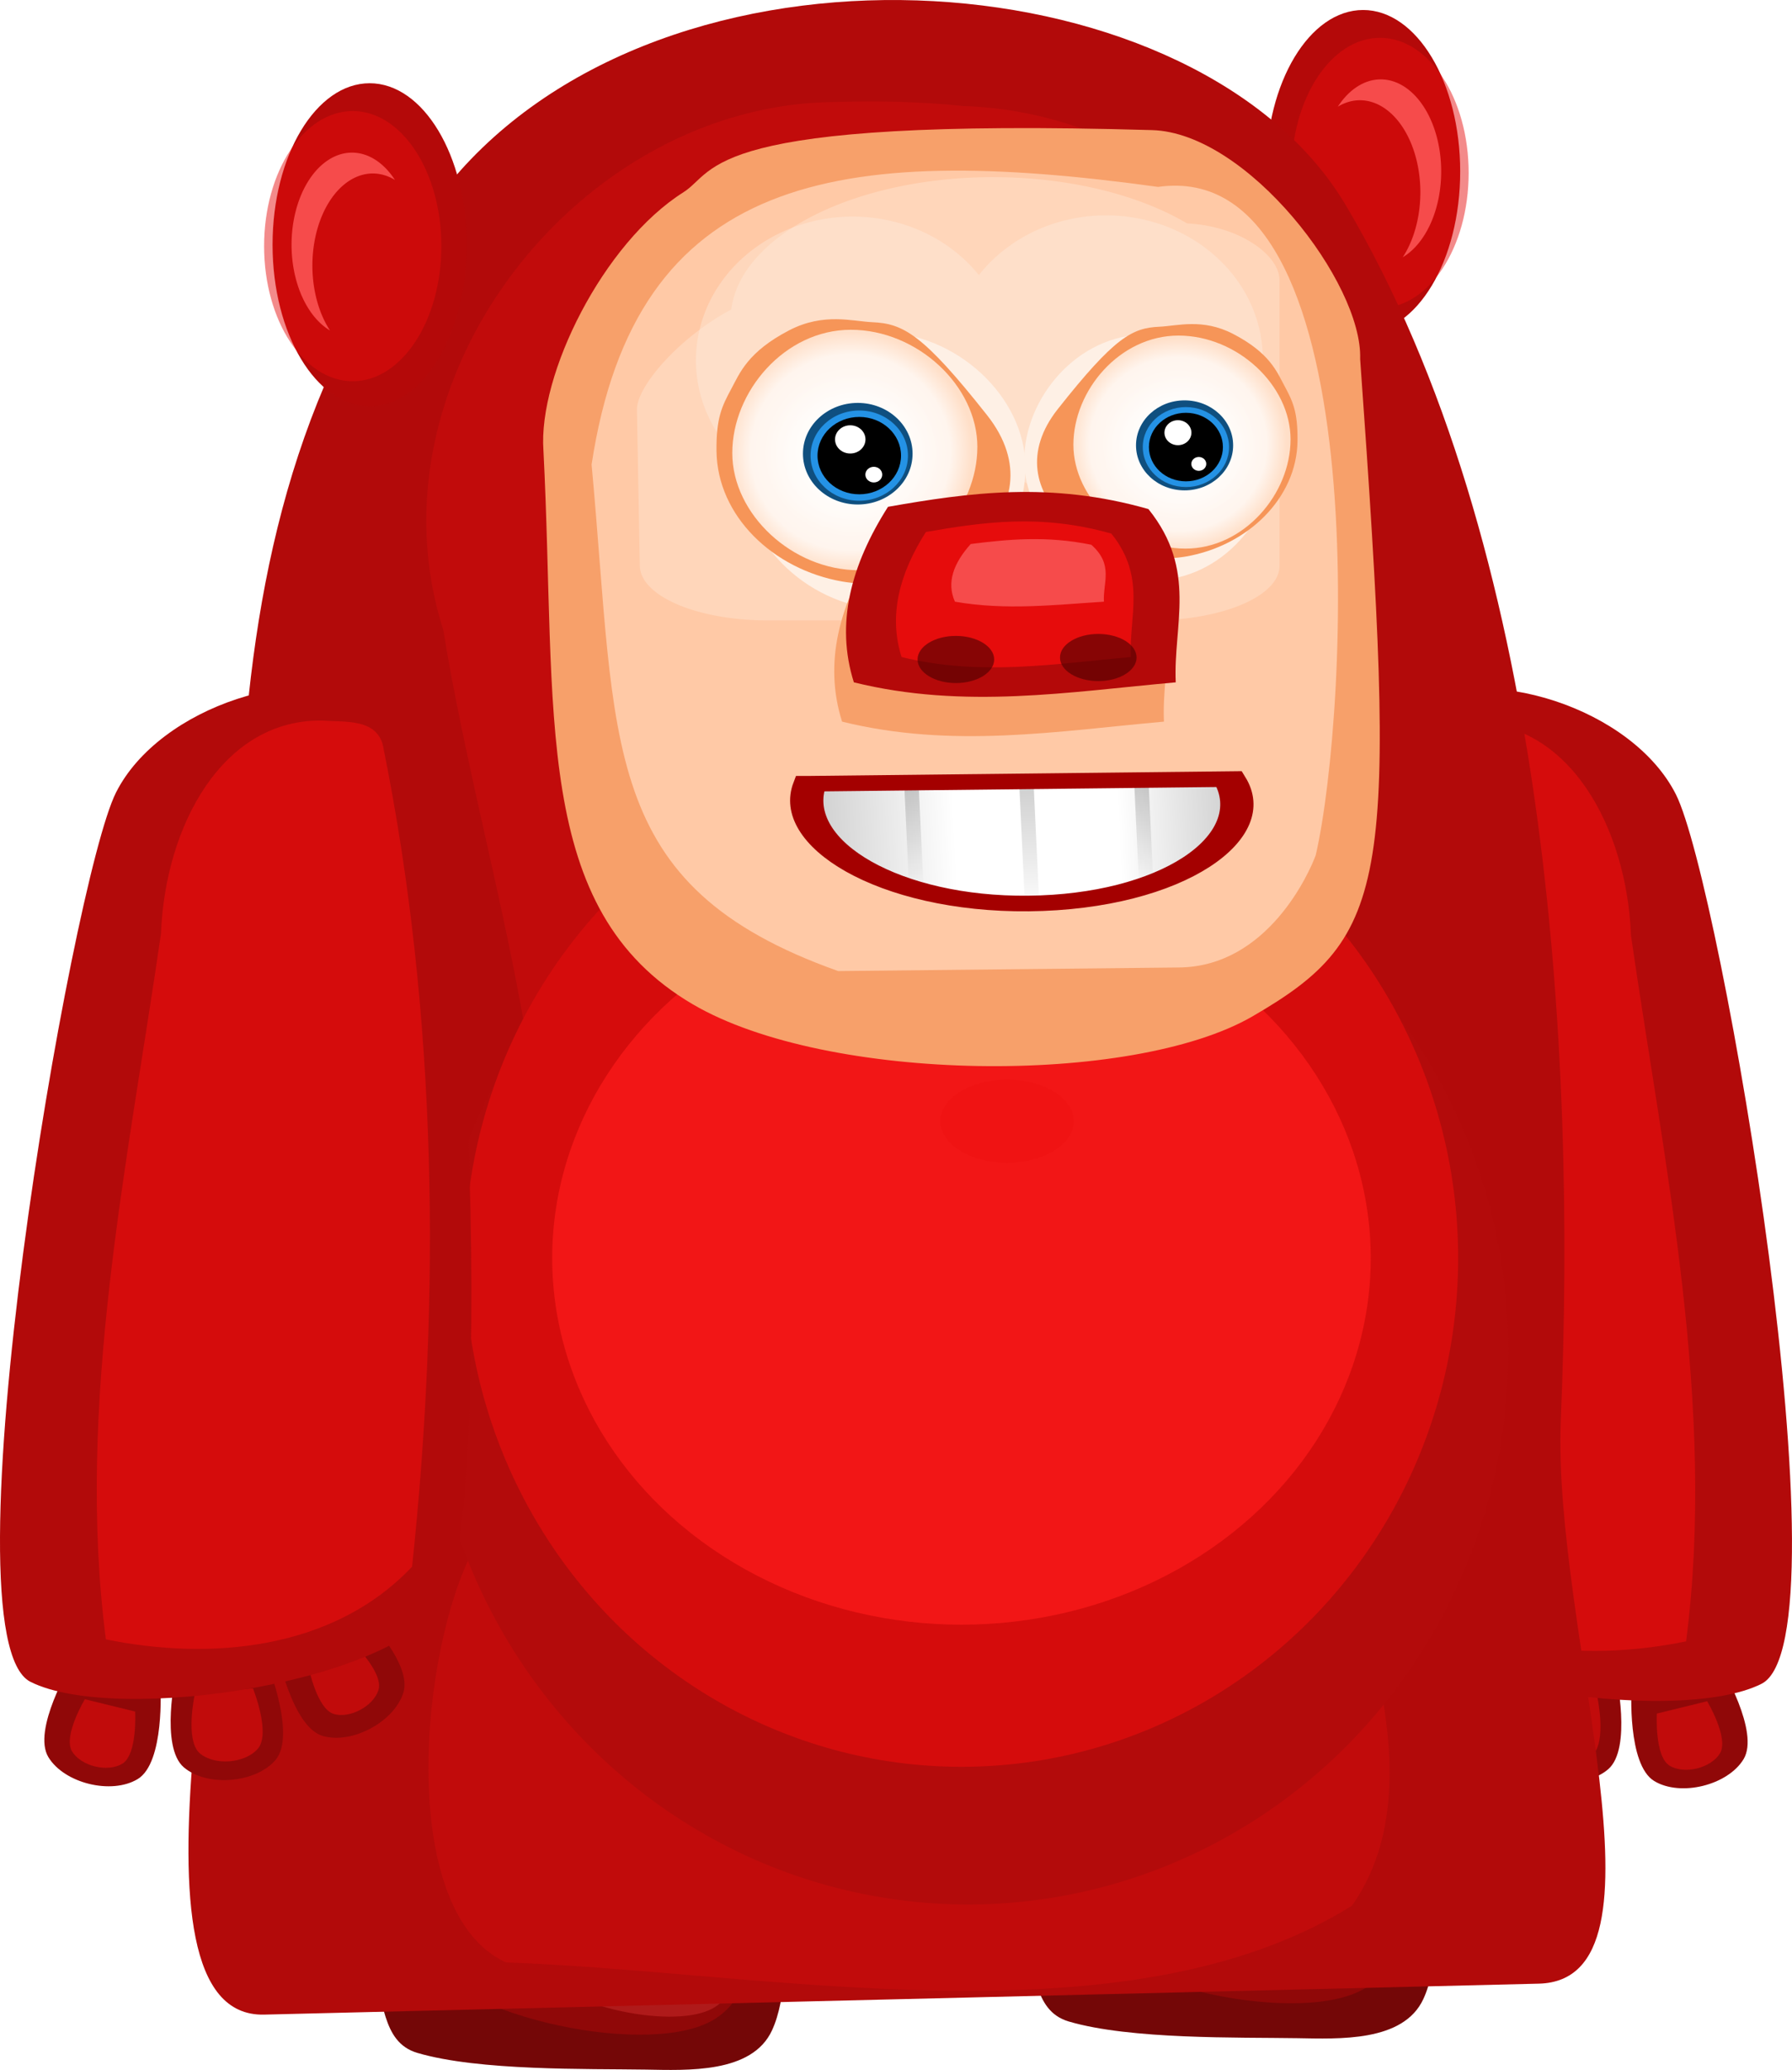 <svg xmlns="http://www.w3.org/2000/svg" xmlns:xlink="http://www.w3.org/1999/xlink" width="234.216" height="270.466" viewBox="0 0 61.97 71.561"><defs><linearGradient id="l" x1="14" xlink:href="#c" gradientUnits="userSpaceOnUse" y1="21.062" gradientTransform="matrix(1 0 0 1.16 865.682 324.976)" x2="14.5" y2="33.431"/><linearGradient id="a"><stop offset="0" stop-color="#fff"/><stop offset=".813" stop-color="#fff5ee"/><stop offset="1" stop-color="#ffdfc8"/></linearGradient><linearGradient id="b"><stop offset="0" stop-color="#fff"/><stop offset="1" stop-color="#fff" stop-opacity="0"/></linearGradient><linearGradient id="i" x1="9.789" gradientUnits="userSpaceOnUse" y1="29.629" gradientTransform="matrix(1.049 0 0 1 845.913 327.79)" x2="38.391" y2="29.629"><stop stop-color="#ccc" offset="0"/><stop stop-color="#fff" offset=".346"/><stop stop-color="#fff" offset=".725"/><stop stop-color="#cecece" offset="1"/></linearGradient><linearGradient id="j" x1="14" xlink:href="#c" gradientUnits="userSpaceOnUse" y1="21.062" gradientTransform="matrix(1 0 0 1.405 857.681 319.825)" x2="14" y2="34.306"/><linearGradient id="c"><stop offset="0"/><stop offset="1" stop-opacity="0"/></linearGradient><linearGradient id="k" x1="14" xlink:href="#c" gradientUnits="userSpaceOnUse" y1="21.062" gradientTransform="matrix(1 0 0 1.172 849.681 324.65)" x2="13.5" y2="33.427"/><radialGradient gradientUnits="userSpaceOnUse" gradientTransform="matrix(.836 0 0 .775 -13.46 118.16)" r="5.566" fy="726.81" fx="628.775" cy="726.81" cx="628.775" id="f" xlink:href="#b"/><radialGradient gradientUnits="userSpaceOnUse" gradientTransform="matrix(.836 0 0 .775 12.962 116.314)" r="5.566" fy="726.81" fx="628.775" cy="726.81" cx="628.775" id="h" xlink:href="#b"/><radialGradient gradientUnits="userSpaceOnUse" gradientTransform="matrix(.917 0 0 .9 -41.505 15.95)" r="7.02" fy="737.213" fx="632.459" cy="737.213" cx="632.459" id="g" xlink:href="#a"/><radialGradient gradientUnits="userSpaceOnUse" gradientTransform="matrix(.917 0 0 .9 -67.927 17.795)" r="7.02" fy="737.213" fx="632.459" cy="737.213" cx="632.459" id="e" xlink:href="#a"/><filter height="1.388" y="-.194" width="1.197" x="-.099" id="d" color-interpolation-filters="sRGB"><feGaussianBlur stdDeviation="3.388"/></filter></defs><g transform="translate(609.133 -1196.557)"><path d="M-593.012 1254.413c-3.168 1.6-4.927 6.947-3.327 10.115.533 1.056.36 2.624 1.637 3 2.132.63 5.896.545 7.895.578 1.448.024 3.68.14 4.371-1.356 1.004-2.174.126-7.252-.822-9.129-1.543-3.055-6.699-4.75-9.754-3.208z" fill="#740707"/><path d="M-592.328 1255.83c-2.494 1.26-3.879 5.47-2.62 7.963 1.215 2.405 7.934 3.888 10.339 2.674 2.494-1.26 1.219-5.616-.04-8.11-1.215-2.406-5.274-3.741-7.679-2.527z" opacity=".351" fill="#c10b0b"/><path d="M-589.16 1259.648c-1.493.754-2.322 3.274-1.568 4.768.727 1.44 4.75 2.328 6.19 1.6 1.494-.753.73-3.362-.024-4.856-.727-1.44-3.157-2.24-4.597-1.512z" opacity=".489" fill="#d12e2e"/><path d="M-570.486 1253.326c-3.168 1.6-4.927 6.947-3.327 10.116.533 1.056.36 2.624 1.637 3 2.132.63 5.896.545 7.895.578 1.448.024 3.68.14 4.371-1.357 1.004-2.173.126-7.252-.822-9.128-1.543-3.055-6.698-4.751-9.754-3.209z" fill="#740707"/><path d="M-569.802 1254.744c-2.494 1.26-3.879 5.469-2.62 7.963 1.215 2.405 7.934 3.888 10.339 2.673 2.494-1.259 1.219-5.616-.04-8.11-1.215-2.405-5.274-3.74-7.679-2.526z" opacity=".351" fill="#c10b0b"/><path d="M-566.633 1258.562c-1.494.754-2.323 3.274-1.569 4.768.727 1.44 4.75 2.328 6.19 1.6 1.494-.754.73-3.363-.024-4.856-.727-1.44-3.157-2.24-4.597-1.512z" opacity=".489" fill="#d12e2e"/><path d="M-559.549 1252.223s-1.884 1.848-1.57 2.902c.302 1.017 1.782 1.817 2.798 1.514 1.054-.314 1.57-2.901 1.57-2.901z" fill="#900808"/><path d="M-559.386 1253.438s-1.041 1.022-.868 1.605c.167.562.985 1.005 1.547.837.583-.173.869-1.604.869-1.604z" fill="#c10b0b"/><path d="M-556.424 1254.178s-.982 2.45-.27 3.288c.686.81 2.362.947 3.17.26.84-.711.27-3.288.27-3.288z" fill="#900808"/><path d="M-555.913 1254.996s-.621 1.551-.17 2.082c.434.512 1.495.599 2.007.164.53-.45.17-2.081.17-2.081z" fill="#c10b0b"/><path d="M-552.712 1254.926s-.155 2.634.785 3.204c.907.55 2.54.15 3.09-.757.57-.94-.785-3.205-.785-3.205z" fill="#900808"/><path d="M-551.836 1255.797s-.087 1.483.442 1.803c.51.31 1.43.084 1.739-.426.32-.53-.442-1.803-.442-1.803z" fill="#c10b0b"/><g><path d="M-560.638 1220.908c-3.073 1.552-3.505 27.857-1.953 30.93 1.496 2.963 11.412 4.425 14.375 2.93 3.073-1.552-1.41-27.675-2.962-30.748-1.497-2.963-6.497-4.608-9.46-3.112z" fill="#b20a0a"/><path d="M-558.37 1221.539c3.505-.099 5.5 3.646 5.639 7.365 1.148 7.944 2.957 16.286 1.905 24.397-3.556.73-7.842.397-10.589-2.514-.992-9.39-.868-19.053.983-28.26.161-1.092 1.36-.924 2.063-.988z" fill="#d50c0c"/></g><g><g transform="matrix(-.505 0 0 .505 -296.33 832.64)"><ellipse cx="526.069" cy="732.368" rx="6.648" ry="11.056" fill="#b40909"/><ellipse cx="524.911" cy="732.464" rx="6.069" ry="9.248" opacity=".479" fill="#e60c0c"/><path d="M523.352 738.236a4.14 6.308 0 01-1.204-4.438 4.14 6.308 0 014.141-6.308 4.14 6.308 0 011.512.441 4.14 6.308 0 00-2.94-1.869 4.14 6.308 0 00-4.14 6.307 4.14 6.308 0 002.63 5.867z" fill="#f64b4b"/></g></g><path d="M-593.22 1202.463c7.83-8.767 25.614-7.274 30.627 1.19 6.982 11.79 7.974 29.12 7.435 41.988-.304 7.27 4.11 19.376-.764 19.494l-44.077 1.07c-5.25.127-1.012-16.639-.813-23.455.384-13.14-2.498-28.989 7.593-40.287z" fill="#b20a0a"/><path d="M-580.224 1200.082c-8.901.045-16.35 9.624-13.58 18.25 1.672 10.344 6.367 21.556 1.116 31.654-1.937 3.511-2.755 12.683 1.057 14.416 8.806.292 21.37 2.949 29.25-1.961 3.734-5.297-1.698-14.29-2.307-19.446-2.392-11.337 4.206-22.81.719-33.99-1.488-5.25-6.544-8.617-11.866-8.783-1.457-.155-2.925-.182-4.39-.14z" fill="#c10b0b"/><g transform="matrix(.505 0 0 .505 -862.015 835.172)"><ellipse ry="11.056" rx="6.648" cy="732.368" cx="526.069" fill="#b40909"/><ellipse ry="9.248" rx="6.069" cy="732.464" cx="524.911" opacity=".479" fill="#e60c0c"/><path d="M523.352 738.236a4.14 6.308 0 01-1.204-4.438 4.14 6.308 0 014.141-6.308 4.14 6.308 0 011.512.441 4.14 6.308 0 00-2.94-1.869 4.14 6.308 0 00-4.14 6.307 4.14 6.308 0 002.63 5.867z" fill="#f64b4b"/></g><ellipse cx="-575.658" cy="1243.263" rx="18.688" ry="19.135" fill="#b30b0b"/><ellipse cx="-575.884" cy="1240.051" rx="17.176" ry="17.587" fill="#d50c0c"/><ellipse cx="-575.884" cy="1240.051" rx="14.153" ry="12.674" fill="#f21616"/><g transform="translate(.986 .794)"><path d="M-586.48 1202.406c1.166-.734.63-2.598 16.205-2.145 3.292.096 7.279 5.285 7.192 7.912 1.297 18.123 1.075 19.947-3.723 22.727-4.158 2.409-14.703 2.308-19.352-.415-5.606-3.284-4.701-10.023-5.168-19.149-.188-2.62 2.06-7.175 4.847-8.93z" fill="#f7a06a"/><path d="M-570.075 1202.225c7.533-1.07 6.602 18.15 5.456 23.103-.22.6-1.656 3.85-4.724 3.882l-11.79.124c-8.321-2.952-7.628-7.825-8.528-17.51 1.52-10.015 8.455-11.135 19.586-9.6z" fill="#ffc9a6"/><path d="M-575.772 1201.886a9.087 4.902 0 00-9.057 4.577c-1.79.948-3.279 2.662-3.264 3.466l.1 5.395c.02 1.045 1.978 1.888 4.435 1.888h13.252c2.457 0 4.435-.842 4.435-1.888v-9.872c0-.86-1.362-1.874-3.197-1.965a9.087 4.902 0 00-6.704-1.6z" fill="#ffd6ba"/><path transform="matrix(.238 0 0 .238 -680.503 1129.418)" d="M456.428 310.04a22.792 20.893 0 00-18.467 8.68 22.792 20.893 0 00-18.318-8.502 22.792 20.893 0 00-22.793 20.895 22.792 20.893 0 0022.793 20.893 22.792 20.893 0 0018.467-8.682 22.792 20.893 0 0018.318 8.502 22.792 20.893 0 0022.793-20.893 22.792 20.893 0 00-22.793-20.892z" opacity=".61" fill="#fdede2" filter="url(#d)"/><g transform="matrix(.658 0 0 .658 -917.626 763.113)"><path d="M521.23 682.083c0 3.719-3.17 7.464-7.185 7.464-4.014 0-7.666-3.384-7.666-7.103s3.17-7.464 7.184-7.464 7.666 3.384 7.666 7.103z" fill="#fef0e5"/><path d="M504.992 681.213c.036 3.419 2.97 6.225 6.604 6.862 5.03.882 11.608-3.685 7.616-8.739-3.386-4.288-4.425-4.814-6.03-4.885-1.048-.046-2.554-.513-4.362.422-2.189 1.132-2.612 2.266-3.042 3.063-.504.934-.805 1.549-.786 3.277z" fill="#f69558"/><path d="M518.701 681.01c0 3.225-2.749 6.473-6.23 6.473-3.482 0-6.65-2.935-6.65-6.16s2.75-6.474 6.231-6.474c3.482 0 6.65 2.935 6.65 6.16z" fill="url(#e)"/><ellipse cx="512.262" cy="681.166" rx="4.654" ry="4.311" fill="url(#f)"/><g transform="matrix(.743 0 0 .743 58.367 109.139)" fill="#0f4f7f"><ellipse ry="3.592" rx="3.877" cy="770.15" cx="611.102"/><ellipse ry="1.613" rx="1.74" cy="770.15" cx="611.102"/><ellipse ry="1.123" rx="1.212" cy="768.859" cx="610.384"/><ellipse ry=".623" rx=".672" cy="771.663" cx="612.259"/></g><g transform="matrix(.66 0 0 .66 109.168 173.162)"><ellipse ry="3.592" rx="3.877" cy="770.15" cx="611.102" fill="#2492e5"/><ellipse ry="3.08" rx="3.325" cy="770.15" cx="611.102"/><ellipse ry="1.123" rx="1.212" cy="768.859" cx="610.384" fill="#fff"/><ellipse ry=".623" rx=".672" cy="771.663" cx="612.259" fill="#fff"/></g></g><g transform="matrix(.583 0 0 .583 -883.297 815.003)"><path d="M544.179 680.048c0 3.718-3.17 7.464-7.184 7.464-4.015 0-7.667-3.384-7.667-7.103s3.17-7.464 7.184-7.464 7.667 3.384 7.667 7.103z" fill="#fef0e5"/><path d="M545.537 679.241c-.037 3.419-2.97 6.225-6.605 6.862-5.03.882-11.607-3.685-7.616-8.739 3.387-4.288 4.425-4.814 6.03-4.885 1.048-.046 2.555-.513 4.363.422 2.188 1.132 2.612 2.266 3.042 3.063.504.935.804 1.549.786 3.277z" fill="#f69558"/><path d="M545.123 679.164c0 3.225-2.749 6.473-6.23 6.473-3.482 0-6.65-2.934-6.65-6.16 0-3.225 2.75-6.473 6.231-6.473 3.482 0 6.65 2.934 6.65 6.16z" fill="url(#g)"/><ellipse cx="538.684" cy="679.321" rx="4.654" ry="4.311" fill="url(#h)"/><g transform="matrix(.743 0 0 .743 84.789 107.293)" fill="#0f4f7f"><ellipse ry="3.592" rx="3.877" cy="770.15" cx="611.102"/><ellipse ry="1.613" rx="1.74" cy="770.15" cx="611.102"/><ellipse ry="1.123" rx="1.212" cy="768.859" cx="610.384"/><ellipse ry=".623" rx=".672" cy="771.663" cx="612.259"/></g><g transform="matrix(.66 0 0 .66 135.59 171.316)"><ellipse ry="3.592" rx="3.877" cy="770.15" cx="611.102" fill="#2492e5"/><ellipse ry="3.08" rx="3.325" cy="770.15" cx="611.102"/><ellipse ry="1.123" rx="1.212" cy="768.859" cx="610.384" fill="#fff"/><ellipse ry=".623" rx=".672" cy="771.663" cx="612.259" fill="#fff"/></g></g><g transform="matrix(.269 0 0 .269 -695.98 1118.148)"><path d="M431.828 358.717c10.391-1.825 20.922-3.3 33.48.292 6.322 7.851 3.171 14.913 3.51 22.265-13.657 1.218-27.196 3.504-41.379 0-2.378-7.519-.397-15.038 4.39-22.557z" fill="#f7a06a"/><path d="M433.344 353.666c10.39-1.825 20.921-3.3 33.479.292 6.322 7.852 3.171 14.913 3.511 22.266-13.658 1.217-27.197 3.503-41.38 0-2.378-7.52-.397-15.039 4.39-22.558z" fill="#b40909"/><path d="M438.212 356.905c7.401-1.3 14.902-2.35 23.846.208 4.504 5.592 2.259 10.622 2.501 15.859-9.728.867-19.372 2.495-29.473 0-1.694-5.356-.283-10.712 3.126-16.067z" fill="#e60c0c"/><path d="M443.98 358.445c4.81-.6 9.685-1.084 15.498.097 2.926 2.58 1.468 4.9 1.625 7.317-6.322.4-12.59 1.15-19.155 0-1.1-2.471-.184-4.943 2.032-7.414z" fill="#f64b4b"/><ellipse cx="442.068" cy="373.287" rx="4.924" ry="3.03" opacity=".61" fill="#4c0000"/><ellipse cx="460.377" cy="373.035" rx="4.924" ry="3.03" opacity=".61" fill="#4c0000"/></g><ellipse ry="1.437" rx="2.307" cy="1234.525" cx="-575.292" opacity=".23" fill="#e60c0c"/><path d="M856.369 348.836c-1.54 7.567 4.692 17.167 14.85 17.167 10.249 0 16.507-8.43 14.72-17.105l-29.57-.062z" color="#000" fill="url(#i)" transform="matrix(.497 -.005 .011 .233 -1011.685 1145.962)"/><path d="M871.68 349.32v16.854" opacity=".182" fill="none" stroke="url(#j)" stroke-linecap="square" transform="matrix(.497 -.005 .011 .233 -1011.685 1145.962)"/><path d="M863.68 349.26v14.062" opacity=".182" fill="none" stroke="url(#k)" stroke-linecap="square" transform="matrix(.497 -.005 .011 .233 -1011.685 1145.962)"/><path d="M879.68 349.332v13.918" opacity=".182" fill="none" stroke="url(#l)" stroke-linecap="square" transform="matrix(.497 -.005 .011 .233 -1011.685 1145.962)"/><path d="M856.622 348.407c-1.78 8.822 5.159 18.088 14.809 18.088 10.004 0 16.653-9.58 14.372-18.151l-29.181.063z" color="#000" fill="none" stroke="#a40000" stroke-width="2.314" transform="matrix(.497 -.005 .011 .233 -1011.685 1145.962)"/></g><g><path d="M-596.748 1252.155s1.884 1.847 1.57 2.901c-.302 1.017-1.781 1.817-2.798 1.514-1.054-.313-1.57-2.901-1.57-2.901z" fill="#900808"/><path d="M-596.911 1253.37s1.042 1.021.868 1.604c-.167.562-.985 1.005-1.547.837-.583-.173-.868-1.604-.868-1.604z" fill="#c10b0b"/><path d="M-599.872 1254.11s.98 2.449.27 3.288c-.687.808-2.363.946-3.172.26-.838-.712-.27-3.289-.27-3.289z" fill="#900808"/><path d="M-600.384 1254.927s.621 1.551.17 2.082c-.433.512-1.495.599-2.007.165-.53-.451-.17-2.082-.17-2.082z" fill="#c10b0b"/><g><path d="M-603.585 1254.857s.155 2.634-.785 3.204c-.907.55-2.54.15-3.09-.757-.57-.94.785-3.205.785-3.205z" fill="#900808"/><path d="M-604.46 1255.728s.086 1.483-.443 1.803c-.51.31-1.43.084-1.738-.426-.321-.53.442-1.803.442-1.803z" fill="#c10b0b"/></g><g><path d="M-595.658 1220.84c3.073 1.551 3.504 27.856 1.952 30.929-1.496 2.963-11.412 4.425-14.375 2.93-3.073-1.552 1.411-27.675 2.962-30.748 1.497-2.963 6.497-4.608 9.46-3.112z" fill="#b20a0a"/><path d="M-597.928 1221.47c-3.504-.099-5.498 3.646-5.638 7.365-1.148 7.944-2.956 16.286-1.905 24.397 3.556.73 7.842.397 10.589-2.514.992-9.389.868-19.053-.983-28.26-.161-1.092-1.36-.924-2.063-.988z" fill="#d50c0c"/></g></g></g></svg>